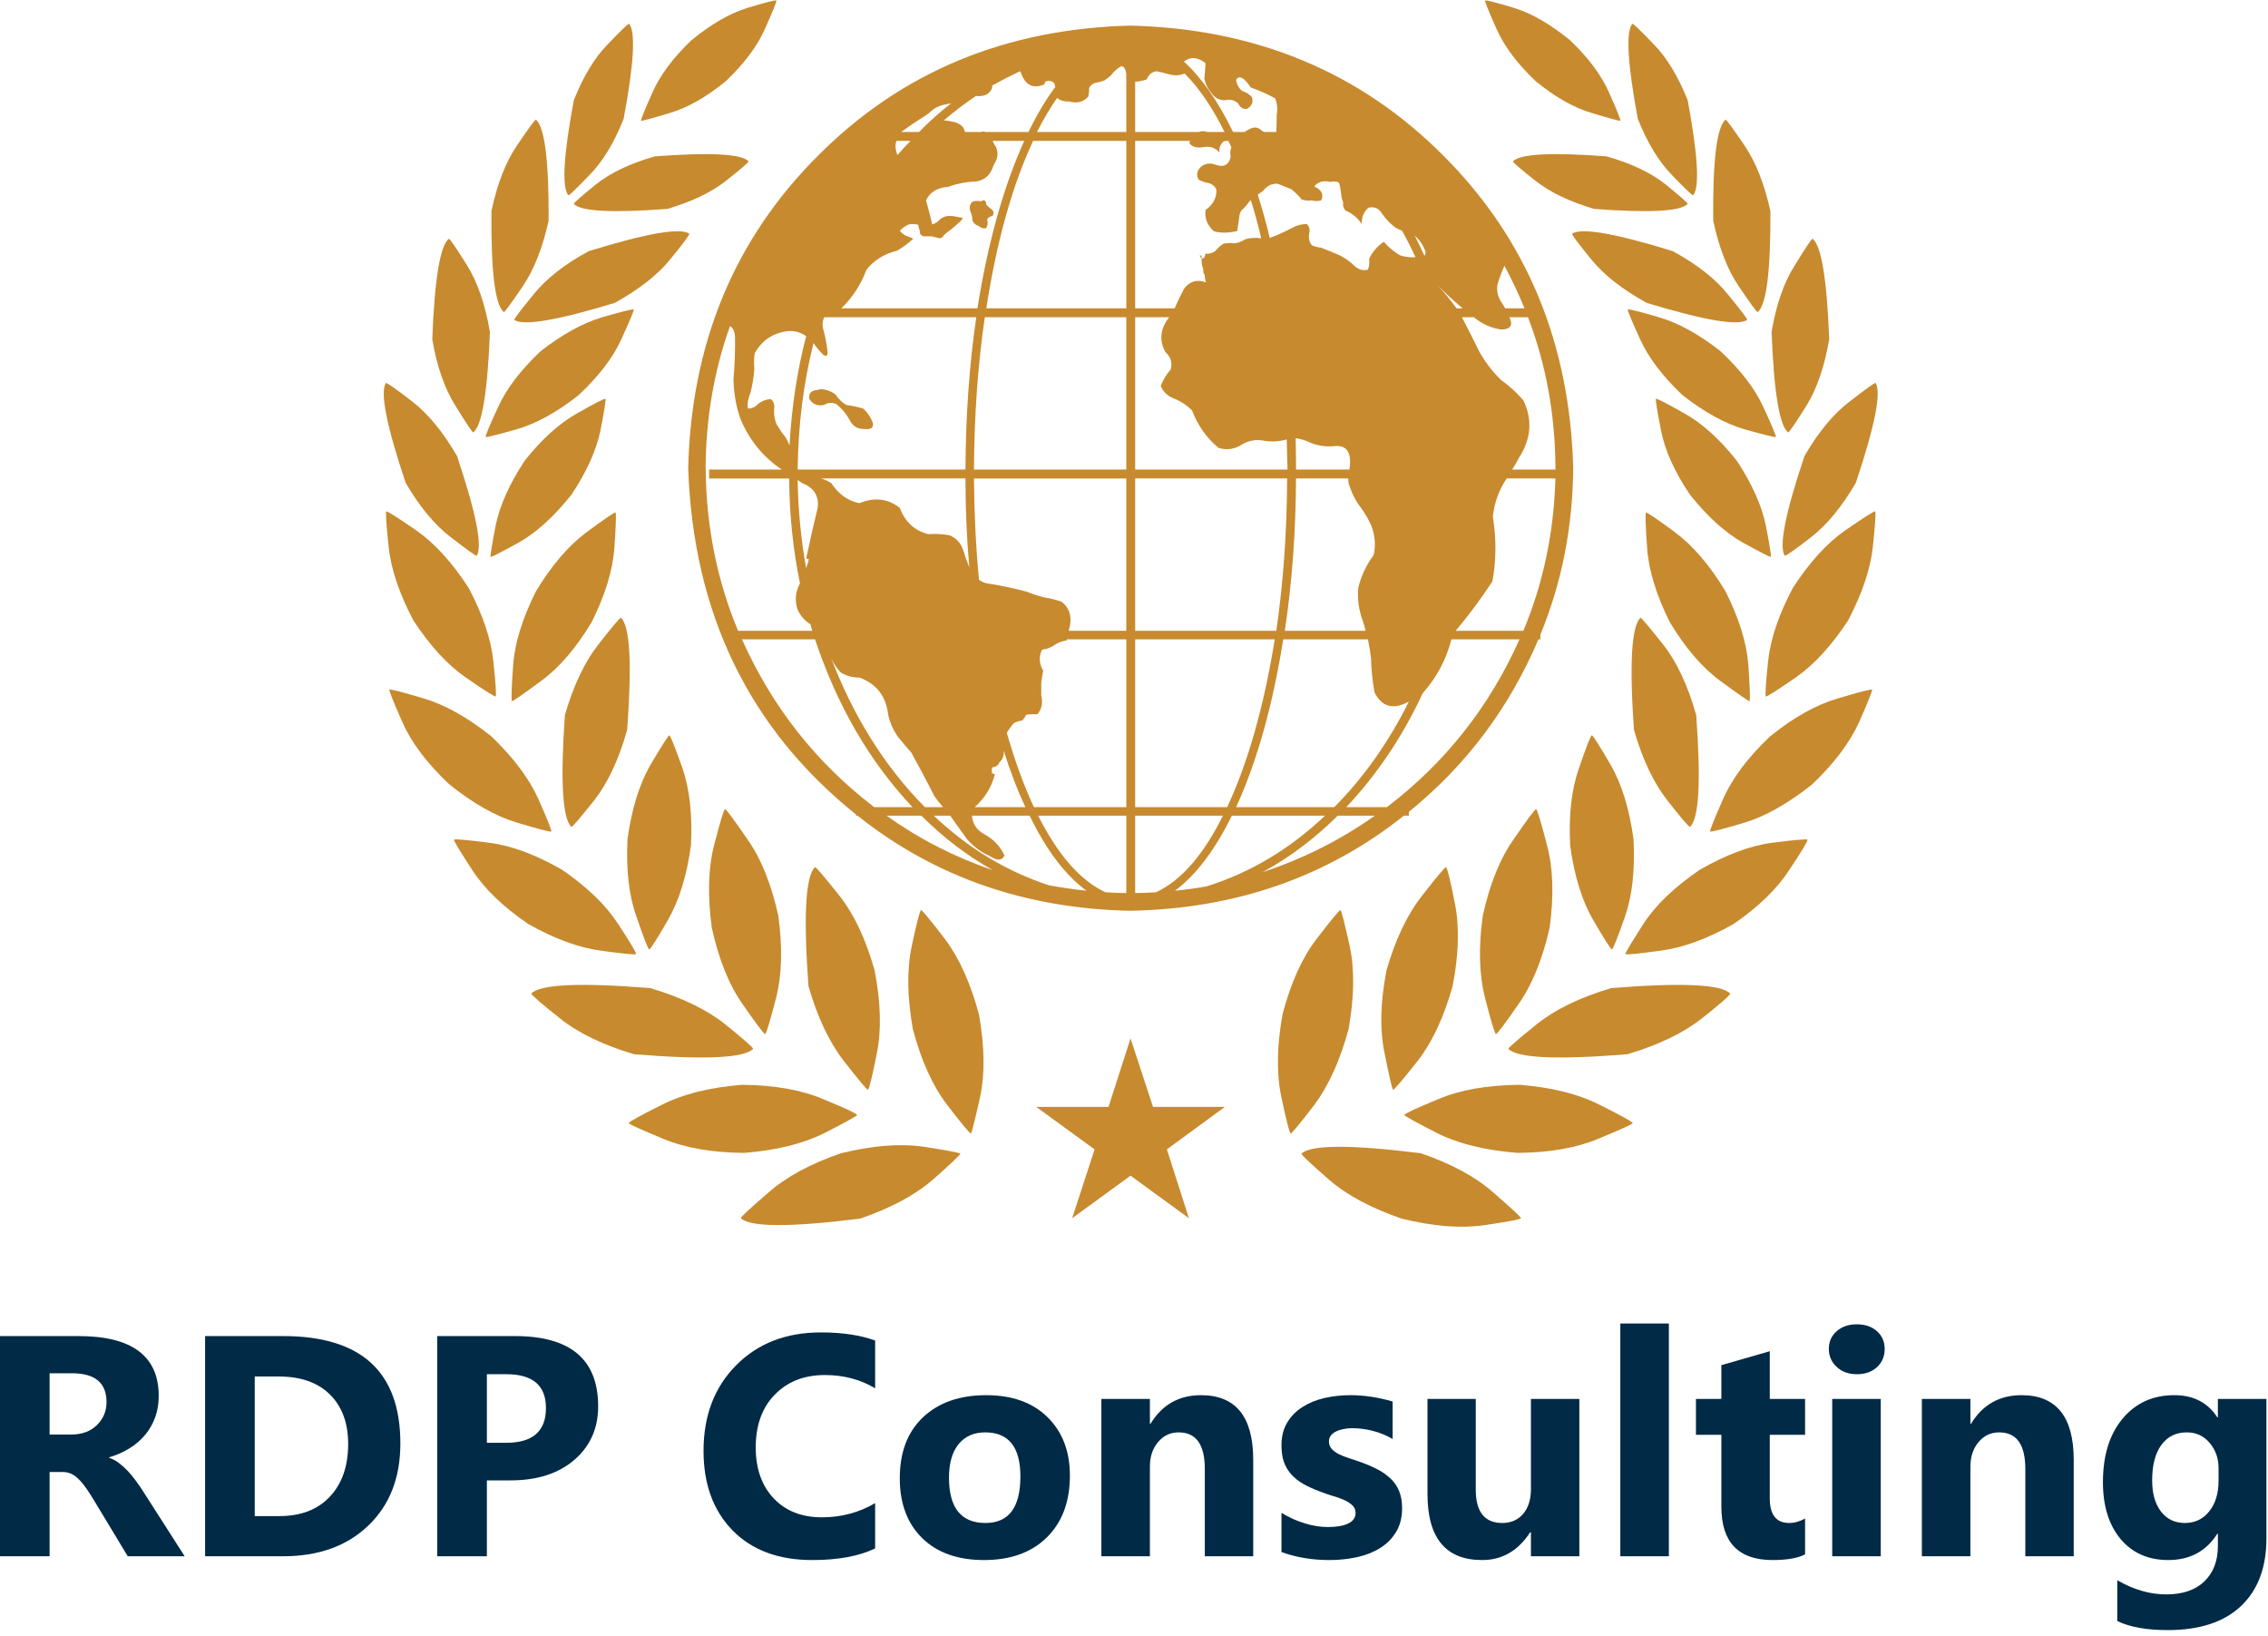 <svg version="1.1" id="svg2" xml:space="preserve" width="349.333" height="252" viewBox="0 0 349.333 252" xmlns="http://www.w3.org/2000/svg"><defs id="defs6"></defs><g id="g10" transform="matrix(1.333,0,0,-1.333,0,252)"><g id="g12" transform="scale(0.1)"><path d="m 1386.29,1595.51 1.8,-4.03 c 0.31,0 0.43,0 0.43,0 0,1.22 -0.12,2.39 -0.43,3.6 -0.59,0.27 -1.21,0.43 -1.8,0.43" style="fill:#c78a2e;fill-opacity:1;fill-rule:evenodd;stroke:none" id="path14"></path><path d="m 935.078,1429.77 c 3.871,-6.25 9.531,-8.68 16.992,-7.15 4.45,2.69 9.059,3.12 13.871,1.33 6.829,-5.36 12.149,-11.76 16.047,-19.22 3.602,-6.84 9.223,-10.12 16.992,-9.85 7.74,-0.86 10.86,1.64 9.38,7.62 -2.42,6.25 -6.09,11.64 -11.169,16.09 -6.293,1.8 -12.66,3.13 -19.222,4.03 -5.078,2.97 -9.219,7.03 -12.5,12.07 -5.078,3.86 -11.02,5.93 -17.891,6.25 l -2.226,-0.9 c -7.731,-0.27 -11.172,-3.71 -10.274,-10.27" style="fill:#c78a2e;fill-opacity:1;fill-rule:evenodd;stroke:none" id="path16"></path><path d="m 1123.16,1640.62 c 0.32,-1.79 0.43,-3.43 0.43,-4.88 1.53,-3.28 3.91,-5.39 7.19,-6.29 2.66,-2.38 5.51,-3.24 8.48,-2.65 2.07,2.97 2.54,6.36 1.33,10.27 1.21,2.07 3.28,3.4 6.25,3.98 1.79,2.7 1.48,5.24 -0.9,7.62 -2.39,1.49 -4.46,3.28 -6.25,5.35 -0.31,4.46 -2.07,5.98 -5.35,4.46 v -0.86 c -3.87,1.17 -7.58,1.05 -11.18,-0.47 -2.96,-3.56 -3.43,-7.74 -1.32,-12.5 0.58,-1.21 1.05,-2.54 1.32,-4.03" style="fill:#c78a2e;fill-opacity:1;fill-rule:evenodd;stroke:none" id="path18"></path><path d="m 1602.54,958.012 h -46.92 c 35.43,37.5 64.93,81.438 88.44,131.758 16.1,18.2 27.15,38.9 33.05,62.11 h 78.67 c -34.84,-78.05 -85.94,-142.66 -153.24,-193.868 m -143.4,-75.043 c 30.94,16.953 59.84,38.672 86.64,65.191 h 42.89 c -39.61,-28 -82.77,-49.762 -129.53,-65.191 m -394.53,65.191 c 25.35,-25.308 52.89,-46.32 82.66,-62.961 -44.34,15.153 -85.32,36.129 -122.86,62.961 h 40.2 m -207.27,203.72 h 84.422 c 25.617,-76.84 63.158,-141.45 112.618,-193.868 h -44.22 C 943.121,1009.22 892.191,1073.83 857.34,1151.88 m -13.86,361.87 c 3.282,-1.8 5.231,-5.66 5.821,-11.64 0.308,-16.64 -0.321,-33.32 -1.762,-50 0.27,-15.78 2.973,-31.02 8.012,-45.59 10.429,-24.72 26.359,-44.22 47.808,-58.51 h -83.98 v -10.28 h 92.5 c 0.269,-41.71 4.449,-82.07 12.461,-121.09 -5.039,-9.53 -6.102,-19.34 -3.09,-29.49 3.238,-7.7 8.32,-13.67 15.199,-17.85 0.582,-2.66 1.281,-5.2 2.223,-7.58 h -85.82 c -24.411,58.36 -36.911,121.09 -37.5,188.08 0.308,57.5 9.648,112.11 28.128,163.95 m 953.82,-165.74 h -50.03 c 2.96,4.45 5.66,9.1 8.04,13.83 13.99,21.75 15.63,43.82 4.92,66.17 -7.73,8.9 -16.36,16.79 -25.89,23.63 -10.16,9.84 -18.64,21.02 -25.47,33.52 -6.25,12.81 -12.82,25.74 -19.65,38.86 h 13.83 c 9.22,-7.73 19.8,-12.5 31.72,-14.29 10.74,0.31 13.82,5.07 9.37,14.29 h 21.45 c 20.86,-54.49 31.44,-112.57 31.71,-174.22 0,-0.58 0,-1.21 0,-1.79 m -72.81,-129.1 c 4.46,24.41 4.61,49.25 0.47,74.61 1.76,16.36 7.15,31.13 16.06,44.21 h 56.28 c -1.79,-62.53 -14.14,-121.21 -37.07,-176.01 h -78.2 c 15.51,18.48 29.65,37.5 42.46,57.19 M 1428.32,958.012 c 24.1,52.688 42.27,117.338 54.45,193.868 h 97.85 c 1.49,-7.15 2.7,-14.46 3.6,-21.88 0.27,-13.09 1.64,-26.21 4.02,-39.3 8.32,-16.99 21.6,-20.58 39.73,-10.74 -23.52,-47.07 -52.23,-87.73 -86.21,-121.948 H 1428.32 M 1357.7,861.48 c 24.14,17.899 46.05,46.758 65.7,86.68 h 107.65 c -40.78,-38.711 -86.52,-65.969 -137.14,-81.75 -11.92,-2.109 -23.99,-3.75 -36.21,-4.93 m -259.58,86.68 c 0,-0.308 0.2,-0.621 0.47,-0.89 6.25,-8.911 12.66,-17.86 19.22,-26.801 7.42,-8.321 16.25,-14.77 26.37,-19.219 8.32,-5.352 13.83,-5.078 16.48,0.898 -4.72,10.43 -12.5,18.59 -23.2,24.571 -8.32,4.453 -13.12,11.172 -14.3,20.121 0,0.308 0,0.699 0,1.32 h 66.57 c 19.37,-39.922 41.25,-68.781 65.66,-86.68 -14.57,1.489 -29.02,3.602 -43.32,6.25 -49.18,16.098 -93.52,42.891 -133.12,80.43 h 19.17 m -126.401,165.28 c 6.25,-3.87 13.402,-5.78 21.402,-5.78 19.689,-7.15 30.709,-21.45 33.129,-42.89 2.03,-9.22 5.9,-17.89 11.56,-25.9 5.08,-6.25 10.16,-12.23 15.24,-17.89 9.22,-16.68 18.12,-33.48 26.79,-50.511 2.97,-4.141 6.25,-8.321 9.81,-12.457 h -20.98 c -47.07,47.608 -83.709,106.478 -109.92,176.438 2.969,-8.32 7.301,-15.31 12.969,-21.01 m -44.688,218.9 c 13.399,-5.31 19.379,-14.72 17.891,-28.12 -4.801,-19.65 -9.262,-39.3 -13.402,-58.99 1.179,-0.27 2.23,-0.58 3.128,-0.85 -0.898,-3.6 -1.949,-7.04 -3.128,-10.32 -5.969,32.78 -9.25,66.76 -9.84,101.88 1.8,-1.17 3.59,-2.35 5.351,-3.6 m 808.629,207.74 c -4.8,6.56 -6.56,13.75 -5.39,21.48 2.11,7.42 4.81,14.73 8.09,21.88 8.59,-16.1 16.37,-32.46 23.2,-49.14 h -22.34 c -1.17,2.11 -2.38,4.02 -3.56,5.78 m -52.69,-5.78 c -6.88,9.53 -14.34,18.59 -22.35,27.26 9.22,-9.53 19.07,-18.63 29.46,-27.26 h -7.11 m -185.43,-196.57 h 60.31 c 0,-1.79 0.16,-3.55 0.43,-5.39 3.01,-10.39 7.74,-19.92 14.3,-28.55 4.8,-6.56 8.83,-13.56 12.11,-20.98 4.14,-11.05 5.04,-22.22 2.61,-33.51 -8.59,-11.64 -14.57,-24.3 -17.85,-37.97 -1.17,-13.13 0.59,-25.94 5.39,-38.44 1.18,-3.59 2.23,-7.3 3.13,-11.17 h -93.4 c 8.36,55.08 12.66,113.79 12.97,176.01 m -185.86,-176.01 v 176.01 h 175.59 c -0.28,-62.22 -4.5,-120.93 -12.5,-176.01 h -163.09 m 0,-203.708 v 193.868 h 161.29 c -12.5,-77.43 -30.82,-142.08 -54.96,-193.868 h -106.33 m 0,-99.223 v 89.371 h 101.41 c -22.62,-45.539 -48.36,-75.039 -77.27,-88.469 -8.05,-0.589 -16.09,-0.902 -24.14,-0.902 m -10.27,89.371 v -89.371 c -8.05,0 -16.06,0.313 -24.14,0.902 -28.87,13.43 -54.77,42.93 -77.7,88.469 h 101.84 m -138.05,95.63 c 2.38,4.14 5.08,7.89 8.05,11.17 3.28,1.76 6.56,2.81 9.84,3.09 2.07,2.38 3.59,4.61 4.45,6.72 4.18,0.58 8.48,0.74 12.93,0.43 5.08,5.97 6.57,13.28 4.49,21.91 0,4.77 0,9.53 0,14.3 0.59,4.76 1.37,9.53 2.23,14.25 -4.76,8.36 -5.19,16.41 -1.33,24.18 1.49,0.59 3.13,0.86 4.93,0.86 2.69,0.9 5.35,2.11 8.04,3.6 4.77,3.55 9.96,5.66 15.63,6.25 0,0.27 0,0.74 0,1.33 h 68.79 V 958.012 h -106.76 c -11.64,25 -22.03,53.588 -31.29,85.778 m -47.77,293.94 c 0,-35.15 1.44,-69.37 4.45,-102.77 -2.7,6.56 -5.04,13.28 -7.15,20.12 -2.69,8.04 -7.89,13.71 -15.62,16.95 -8.09,1.52 -16.25,1.95 -24.57,1.37 -15.79,3.87 -26.8,13.98 -33.05,30.39 -13.75,10.7 -29.22,12.5 -46.529,5.35 -13.391,2.7 -24.25,10.39 -32.57,23.2 -3.563,2.43 -7.621,4.22 -12.071,5.39 h 167.11 m -42.47,421.72 c 5.67,5.98 12.66,9.53 20.98,10.71 1.8,0.31 3.44,0.62 4.92,0.93 -13.08,-10.11 -25.47,-21.17 -37.07,-33.08 h -20.54 c 9.8,7.19 20.39,14.29 31.71,21.44 m 572.74,-164.37 c -3.56,7.73 -7.31,15.47 -11.17,23.2 4.45,-3.87 7.89,-8.36 10.31,-13.4 2.62,-4.76 2.93,-8.04 0.86,-9.8 m -334.18,-71.06 h 39.34 c -10.43,-13.12 -11.92,-26.52 -4.5,-40.19 6.25,-5.71 8.36,-12.38 6.25,-20.12 -5.35,-6.25 -9.22,-12.66 -11.6,-19.22 3.28,-7.42 9.1,-12.5 17.42,-15.19 7.19,-3.28 13.4,-7.58 18.75,-12.93 6.88,-17.85 17.15,-32.31 30.86,-43.36 9.81,-2.97 19.07,-1.45 27.7,4.49 8.05,4.45 16.68,5.62 25.9,3.59 8.63,-1.25 16.99,-0.62 25,1.76 0.31,-11.6 0.58,-23.24 0.9,-34.84 h -176.02 v 176.01 m -117.93,203.71 h 107.66 V 1534.3 h -161.72 c 11.91,77.15 29.92,141.64 54.06,193.43 m -192.54,-148.75 c 8.95,11.02 20.7,18.32 35.27,21.88 6.84,3.87 13.09,8.48 18.79,13.87 -3,1.48 -5.97,2.69 -8.94,3.55 -2.38,1.49 -4.65,3.28 -6.68,5.35 2.65,3.28 6.25,5.82 10.7,7.62 3.56,0.59 7.15,0.43 10.7,-0.43 0.32,-2.38 0.9,-4.8 1.8,-7.19 -0.27,-3.55 1.37,-5.62 4.92,-6.21 2.97,0 5.98,0 8.95,0 2.34,-0.62 4.76,-1.21 7.15,-1.8 2.97,-0.89 5.19,0.16 6.68,3.13 2.97,2.66 5.93,5.04 8.94,7.15 2.7,2.07 5.2,4.3 7.58,6.68 2.42,1.52 4.18,3.55 5.35,6.25 -2.65,0.31 -5.19,0.78 -7.58,1.37 -2.38,0.58 -5.07,0.85 -8.04,0.85 -3.87,0 -7.42,-1.32 -10.71,-3.98 -2.38,-2.97 -5.39,-4.92 -8.94,-5.82 -2.07,9.22 -4.45,18.48 -7.15,27.7 4.45,9.53 12.93,14.76 25.47,15.62 10.74,3.87 21.56,5.98 32.62,6.25 10.43,1.84 17.11,8.2 20.07,19.22 4.81,6.84 5.67,13.71 2.7,20.58 -1.17,1.76 -2.54,4.15 -4.02,7.11 h 36.64 c -23.83,-52.69 -41.88,-117.18 -54.07,-193.43 H 972.148 c 12.813,12.22 22.5,27.11 29.062,44.68 m 373.91,148.75 c -0.28,-0.85 -0.59,-1.79 -0.86,-2.65 3.28,-4.46 8.9,-5.98 16.95,-4.46 7.15,1.18 13.13,-0.93 17.85,-6.28 -0.58,5.04 0.94,9.25 4.49,12.54 1.49,0.58 2.54,0.85 3.13,0.85 h 2.7 c 1.17,-2.38 2.38,-4.88 3.55,-7.57 -1.48,-3.28 -1.76,-6.84 -0.9,-10.71 -2.07,-10.15 -8.63,-13 -19.65,-8.51 -5.93,1.48 -11.17,0.15 -15.62,-4.03 -3.91,-4.45 -4.49,-9.06 -1.8,-13.86 3.56,-2.03 7.42,-3.4 11.6,-4.03 4.18,-1.17 7.19,-3.67 8.95,-7.54 0.58,-9.25 -3.6,-17.14 -12.54,-23.71 -1.17,-9.53 2.11,-17.73 9.84,-24.57 8.36,-2.11 17.31,-1.91 26.84,0.43 0.9,6.25 1.76,12.5 2.65,18.79 0.63,2.97 2.11,5.35 4.5,7.11 2.69,2.7 5.04,5.55 7.15,8.52 0.58,0.62 1.01,1.01 1.32,1.33 4.46,-13.99 8.48,-28.72 12.07,-44.22 -6.29,0.89 -12.22,0.62 -17.85,-0.9 -3.9,-2.38 -8.08,-4.03 -12.54,-4.92 -4.49,0.58 -8.94,0.46 -13.4,-0.43 -3.55,-2.39 -6.71,-5.24 -9.41,-8.52 -3.24,-2.34 -7.11,-3.4 -11.56,-3.09 0.27,-3.28 -1.06,-5.23 -4.06,-5.82 0,-1.21 0,-2.38 0,-3.55 0.31,-3.28 0.89,-6.25 1.83,-8.95 0,-1.52 0.12,-2.85 0.39,-4.02 0.31,-0.58 0.78,-1.37 1.37,-2.23 0,-2.69 0.47,-5.5 1.33,-8.47 -10.39,3.86 -18.91,1.33 -25.43,-7.62 -3.87,-7.42 -7.5,-14.92 -10.74,-22.34 h -45.59 v 193.43 h 63.44 m -63.44,68.36 c 4.77,0.28 9.22,1.21 13.44,2.7 2.07,5.66 5.9,8.75 11.6,9.37 5.35,-1.21 10.7,-2.54 16.05,-4.02 5.39,-1.21 10.75,-0.74 16.1,1.37 16.68,-16.68 32.03,-39.22 46.05,-67.5 h -18.36 c -0.58,0 -1.17,0 -1.76,0 -3.28,1.21 -6.4,1.21 -9.37,0 h -73.75 v 58.08 m -90.23,-18.75 c 3.59,-2.96 8.2,-4.33 13.86,-4.02 9.22,-2.7 16.68,-0.74 22.31,5.78 0.62,3.28 0.93,6.56 0.93,9.85 1.45,2.96 3.87,4.92 7.11,5.78 3.6,0.62 7.04,1.52 10.32,2.69 2.65,1.8 5.19,3.75 7.54,5.82 3.59,4.77 7.61,8.36 12.1,10.74 3.29,-0.31 5.2,-3.43 5.79,-9.41 v -66.56 h -103.17 c 7.42,14.61 15.16,27.69 23.21,39.33 m 178.24,5.82 c 3.86,-5.7 9.1,-8.51 15.62,-8.51 5.98,1.48 11.06,0.31 15.24,-3.56 2.65,-5.07 6.25,-7.18 10.7,-6.25 5.35,3.28 7.15,7.74 5.35,13.4 -2.97,3.28 -6.72,5.67 -11.17,7.15 -4.14,3.24 -6.52,7.58 -7.11,12.93 3.56,5.66 9.22,2.7 16.95,-8.91 10.12,-3.59 19.5,-7.77 28.13,-12.53 2.42,-5.94 3.01,-12.35 1.83,-19.18 0,-6.57 -0.19,-13.13 -0.46,-19.69 h -13.87 c -0.9,0.31 -1.76,0.74 -2.7,1.33 -4.14,4.21 -8.79,4.92 -13.82,2.26 -2.08,-0.9 -4.18,-2.11 -6.26,-3.59 h -13.39 c -17,35.15 -35.9,62.26 -56.72,81.29 7.42,5.97 15.78,5.39 24.96,-1.76 -0.27,-5.66 -0.7,-11.64 -1.33,-17.89 1.21,-6.25 3.91,-11.76 8.05,-16.49 m 235.9,-189.88 c -6.57,-0.31 -12.54,0.43 -17.86,2.23 -7.14,4.18 -13.39,9.37 -18.78,15.66 -7.43,-5.08 -13.09,-11.64 -16.96,-19.69 0.59,-4.76 0.12,-8.94 -1.37,-12.5 -5.66,-1.52 -10.85,0 -15.62,4.46 -5.35,5.08 -11.02,9.06 -16.99,12.07 -7.42,3.24 -14.73,6.25 -21.88,8.94 -3.59,0.28 -6.99,1.17 -10.27,2.66 -2.97,3.59 -4.02,8.05 -3.13,13.4 1.18,4.45 0.28,8.2 -2.69,11.17 -5.63,0 -11.02,-1.33 -16.09,-4.02 -8.91,-4.73 -17.86,-8.79 -26.8,-12.04 -4.14,17.54 -8.79,34.26 -13.87,50 2.42,1.53 4.65,3.17 6.72,4.93 4.45,5.66 10,8.2 16.52,7.61 5.08,-2.07 10.28,-4.18 15.67,-6.28 4.45,-3.56 8.32,-7.43 11.6,-11.57 3.55,-1.52 7.46,-1.95 11.64,-1.36 3.55,-0.9 7.3,-0.9 11.17,0 3.24,6.83 0.59,12.22 -8.08,16.09 4.21,5.35 10.46,7.15 18.78,5.35 3.56,0.9 6.84,0.63 9.81,-0.9 1.21,-3.28 1.95,-6.83 2.23,-10.7 0.31,-2.38 0.62,-4.81 0.93,-7.15 0.59,-1.52 1.18,-3.16 1.76,-4.92 -0.58,-3.91 0.31,-6.99 2.7,-9.42 7.73,-3.24 13.98,-8.47 18.79,-15.62 -0.32,7.73 2.22,13.98 7.57,18.79 6.84,1.76 12.19,-0.59 16.06,-7.15 4.49,-6.25 9.69,-11.64 15.66,-16.09 2.35,-1.21 4.77,-2.27 7.15,-3.13 5.66,-10.12 10.86,-20.43 15.63,-30.82 m -507.97,186.29 c 9.84,-0.9 16.09,2.23 18.79,9.38 0,0.89 0,1.79 0,2.69 10.7,5.94 21.4,11.45 32.14,16.52 0.9,-1.21 1.65,-2.65 2.23,-4.49 5.08,-12.19 13.71,-15.78 25.94,-10.7 0.27,1.17 0.58,2.23 0.86,3.12 3.59,1.49 6.87,1.21 9.84,-0.89 1.21,-1.45 1.8,-3.29 1.8,-5.36 -11.06,-14.88 -21.29,-32.14 -30.82,-51.83 h -49.61 c -0.86,0.31 -1.8,0.47 -2.7,0.47 -0.86,0 -1.75,-0.16 -2.65,-0.47 h -18.32 c -0.59,1.79 -1.37,3.59 -2.23,5.35 -3.59,3.87 -8.05,6.13 -13.4,6.72 -2.69,0.58 -5.66,1.05 -8.94,1.37 11.91,10.11 24.25,19.49 37.07,28.12 m -2.23,-431.56 c 0.31,62.26 4.45,120.94 12.54,176.01 h 163.48 v -176.01 h -176.02 m 101.41,-152.78 c -6.53,2.35 -13.09,3.99 -19.65,4.93 -7.15,1.75 -13.99,3.98 -20.55,6.68 -15.51,4.18 -31.13,7.46 -46.91,9.8 -3.28,0.94 -6.1,2.27 -8.48,4.02 -3.59,37.58 -5.51,76.57 -5.82,117.07 h 176.02 v -176.01 h -66.57 c 4.46,14.57 1.8,25.74 -8.04,33.51 m 270.74,152.78 c 0,12.19 -0.16,24.26 -0.43,36.17 5.66,-0.59 11.44,-2.38 17.42,-5.35 9.22,-3.6 18.75,-4.77 28.56,-3.6 9.53,0.63 15.07,-3.67 16.56,-12.93 0.58,-4.76 0.47,-9.53 -0.47,-14.29 h -61.64 m -462.38,377.93 c 0.27,0.62 0.58,1.21 0.89,1.79 h 16.06 c -5.35,-5.35 -10.43,-10.85 -15.16,-16.52 -2.11,5.35 -2.69,10.27 -1.79,14.73 M 940,1494.1 c 3.281,-4.8 6.988,-9.26 11.172,-13.4 3.867,-2.69 5.508,-1.21 4.918,4.46 -0.93,8.04 -2.379,15.93 -4.488,23.67 -1.762,5.7 -1.481,10.74 0.898,15.19 h 175.59 c -8.05,-55.07 -12.23,-113.75 -12.5,-176.01 H 921.68 c 0.59,51.21 6.679,99.92 18.32,146.09 m 206.41,-497.221 c -0.59,2.383 -0.59,4.721 0,7.101 4.14,0.32 6.99,2.23 8.47,5.82 3.56,3.29 5.2,7.31 4.92,12.08 0,0.31 0,0.74 0,1.36 7.43,-23.861 15.79,-45.58 25.04,-65.228 h -58.55 c 11.91,10.699 19.65,23.359 23.2,37.968 -0.86,0.579 -1.91,0.899 -3.08,0.899 M 890.859,1429.3 c -5.347,0 -10.429,-1.92 -15.199,-5.78 -3.551,-3.6 -7.422,-5.24 -11.64,-4.93 -0.579,5.94 0.468,12.03 3.171,18.32 2.379,9.22 3.86,18.48 4.45,27.7 -0.59,6.25 -0.43,12.23 0.468,17.85 8.321,14.92 21.09,23.4 38.403,25.51 7.726,0.58 14.758,-1.37 21.008,-5.86 -10.469,-40.2 -16.829,-82.31 -19.219,-126.41 -1.211,3.28 -2.692,6.41 -4.449,9.38 -3.872,4.76 -7.461,10 -10.743,15.66 -2.07,5.31 -2.968,11.02 -2.66,16.96 0.86,4.76 -0.308,8.67 -3.59,11.6 m 889.021,-272.03 c 24.73,59.84 37.39,124.02 37.97,192.53 -3.87,144.42 -53.9,264.77 -150.12,360.98 -96.17,96.49 -216.68,146.52 -361.4,150.12 -144.42,-3.6 -264.77,-53.63 -360.978,-150.12 -96.481,-96.21 -146.563,-216.56 -150.122,-360.98 5.668,-167.69 70.321,-301.13 193.911,-400.312 v -1.328 h 1.757 C 1080,877.27 1185.12,840.66 1306.33,838.281 c 121.52,2.379 226.79,38.989 315.86,109.879 h 5.78 v 4.461 c 66.17,53.589 116.01,120.039 149.69,199.259 h 2.22 v 5.39" style="fill:#c78a2e;fill-opacity:1;fill-rule:evenodd;stroke:none" id="path20"></path><path d="m 1641.84,558.16 c -81.02,10.121 -127,9.961 -138.05,-0.461 0.27,-1.801 10.86,-11.758 31.76,-29.929 20.5,-17.848 48.51,-32.891 83.94,-45.11 36.33,-8.949 68.09,-11.488 95.16,-7.621 27.11,3.871 41.44,6.563 42.89,8.082 -0.59,1.758 -11.17,11.57 -31.72,29.457 -20.51,18.16 -48.55,33.363 -83.98,45.582" style="fill:#c78a2e;fill-opacity:1;fill-rule:evenodd;stroke:none" id="path22"></path><path d="m 1756.21,637.23 c -37.5,-0.32 -68.94,-5.82 -94.26,-16.531 -25.31,-10.429 -38.43,-16.558 -39.29,-18.32 0.86,-1.481 13.51,-8.469 37.96,-20.969 24.38,-12.23 55.4,-19.851 92.9,-22.82 37.26,0.281 68.51,5.82 93.82,16.531 25.32,10.43 38.44,16.399 39.3,17.848 -0.86,1.832 -13.55,8.832 -37.97,21.011 -24.41,12.5 -55.23,20.239 -92.46,23.25" style="fill:#c78a2e;fill-opacity:1;fill-rule:evenodd;stroke:none" id="path24"></path><path d="m 1861.64,748.949 c -36.05,-10.789 -64.61,-24.609 -85.78,-41.609 -21.41,-17.258 -32.46,-26.789 -33.05,-28.551 10.39,-10.738 56.29,-12.809 137.58,-6.25 36.06,10.699 64.81,24.57 86.25,41.52 21.45,16.992 32.31,26.531 32.62,28.601 -10.47,10.738 -56.33,12.809 -137.62,6.289" style="fill:#c78a2e;fill-opacity:1;fill-rule:evenodd;stroke:none" id="path26"></path><path d="m 1963.95,885.59 c -29.18,-19.93 -50.79,-40.629 -64.77,-62.07 -13.98,-21.758 -21.02,-33.52 -21.02,-35.282 1.49,-0.937 15.04,0.434 40.67,3.992 25.62,3.282 53.75,13.551 84.41,30.821 28.91,19.961 50.35,40.82 64.34,62.539 14.3,21.48 21.33,33.121 21.01,34.879 -1.48,0.859 -15.04,-0.309 -40.66,-3.59 -25.31,-3.25 -53.28,-13.68 -83.98,-31.289" style="fill:#c78a2e;fill-opacity:1;fill-rule:evenodd;stroke:none" id="path28"></path><path d="m 2045.23,1039.73 c -25.58,-24.38 -43.63,-48.359 -54.02,-71.878 -10.43,-23.59 -15.51,-36.211 -15.19,-38.012 1.79,-0.578 15.03,2.859 39.76,10.281 24.42,7.418 50.47,22.18 78.2,44.219 25.28,24.14 43.29,47.96 54.03,71.48 10.43,23.52 15.47,36.21 15.19,37.97 -1.79,0.59 -15.04,-2.81 -39.76,-10.24 -24.73,-7.18 -50.78,-21.75 -78.21,-43.82" style="fill:#c78a2e;fill-opacity:1;fill-rule:evenodd;stroke:none" id="path30"></path><path d="m 2071.64,1211.33 c -16.41,-31.02 -25.94,-59.3 -28.63,-84.88 -2.66,-25.63 -3.56,-39.22 -2.66,-40.67 1.8,0 13.24,7.27 34.38,21.88 21.17,14.57 41.4,36.64 60.78,66.09 16.37,31.29 25.9,59.73 28.59,85.35 2.66,25.63 3.6,39.14 2.66,40.67 -1.76,0 -13.24,-7.31 -34.42,-21.88 -21.09,-14.61 -41.36,-36.8 -60.7,-66.56" style="fill:#c78a2e;fill-opacity:1;fill-rule:evenodd;stroke:none" id="path32"></path><path d="m 2085.04,1363.63 c -22.07,-65.78 -29.65,-104.22 -22.81,-115.23 1.79,0 11.91,7.15 30.39,21.4 18.43,14.3 35.74,35.32 51.83,63.01 22,65.82 29.61,104.26 22.78,115.28 -1.49,0 -11.49,-7.15 -29.96,-21.45 -18.72,-14.3 -36.18,-35.31 -52.23,-63.01" style="fill:#c78a2e;fill-opacity:1;fill-rule:evenodd;stroke:none" id="path34"></path><path d="m 1979.61,1635.74 c 6.56,-31.29 16.37,-56.64 29.49,-75.97 13.09,-19.38 20.35,-29.34 21.88,-29.93 10.11,8.32 15.04,47.23 14.72,116.61 -6.83,31.28 -16.83,56.56 -29.92,75.93 -13.12,19.34 -20.43,29.34 -21.91,29.92 -10.12,-8.35 -14.89,-47.18 -14.26,-116.56" style="fill:#c78a2e;fill-opacity:1;fill-rule:evenodd;stroke:none" id="path36"></path><path d="m 1892.46,1753.2 c 11.06,-27.69 24.14,-49.25 39.3,-64.76 14.92,-15.51 23.12,-23.4 24.57,-23.67 7.77,9.21 5.66,45.85 -6.21,109.88 -11.06,27.69 -24.14,49.3 -39.34,64.76 -14.88,15.51 -23.08,23.4 -24.57,23.71 -7.73,-9.25 -5.66,-45.85 6.25,-109.92" style="fill:#c78a2e;fill-opacity:1;fill-rule:evenodd;stroke:none" id="path38"></path><path d="m 1774.1,1796.99 c 22.93,-18.75 44.65,-31.09 65.24,-37.07 20.5,-6.25 31.52,-9.26 33.04,-8.94 0.28,1.48 -4.02,12.22 -12.97,32.18 -8.63,19.93 -23.67,40.2 -45.11,60.71 -22.93,18.79 -44.69,31.29 -65.24,37.58 -20.54,6.25 -31.6,9.06 -33.04,8.47 -0.32,-1.48 4.02,-12.22 12.93,-32.19 8.63,-19.96 23.67,-40.19 45.15,-60.74" style="fill:#c78a2e;fill-opacity:1;fill-rule:evenodd;stroke:none" id="path40"></path><path d="m 1841.95,1649.14 c 64.07,-4.8 100.12,-2.85 108.17,5.78 -0.32,1.49 -8.95,9.06 -25.9,22.81 -17.03,13.4 -39.65,24.11 -67.93,32.11 -64.06,4.81 -100.08,2.86 -108.13,-5.78 0.32,-1.48 8.91,-8.94 25.94,-22.34 16.95,-13.4 39.61,-24.26 67.85,-32.58" style="fill:#c78a2e;fill-opacity:1;fill-rule:evenodd;stroke:none" id="path42"></path><path d="m 1902.73,1540.55 c 66.72,-20.24 105.43,-26.8 116.18,-19.65 0,1.48 -7.46,11.33 -22.35,29.49 -14.61,18.16 -35.9,34.84 -63.86,50 -66.76,20.59 -105.47,27.27 -116.18,20.12 0,-1.76 7.43,-11.76 22.35,-29.92 14.57,-17.86 35.86,-34.54 63.86,-50.04" style="fill:#c78a2e;fill-opacity:1;fill-rule:evenodd;stroke:none" id="path44"></path><path d="m 1944.3,1433.79 c 25.31,-19.65 49.14,-32.77 71.48,-39.3 22.62,-6.29 34.69,-9.26 36.17,-8.94 0.32,1.79 -4.49,13.24 -14.29,34.37 -9.54,21.17 -26.06,42.78 -49.57,64.77 -25.04,19.65 -48.83,32.77 -71.49,39.33 -22.34,6.57 -34.26,9.53 -35.74,8.95 -0.31,-1.49 4.45,-12.97 14.3,-34.42 9.53,-21.13 25.89,-42.73 49.14,-64.76" style="fill:#c78a2e;fill-opacity:1;fill-rule:evenodd;stroke:none" id="path46"></path><path d="m 1952.77,1318.95 c 19.96,-25 40.08,-43.33 60.32,-54.93 20.58,-11.32 31.56,-16.95 33.04,-16.95 0.63,1.45 -1.29,13.67 -5.78,36.6 -4.76,22.93 -15.94,47.81 -33.51,74.61 -19.96,25.04 -40.04,43.17 -60.32,54.49 -20.54,11.61 -31.56,17.27 -33.08,17 -0.59,-1.49 1.36,-13.72 5.86,-36.65 4.45,-22.92 15.62,-47.65 33.47,-74.17" style="fill:#c78a2e;fill-opacity:1;fill-rule:evenodd;stroke:none" id="path48"></path><path d="m 1929.53,1171.52 c 18.2,-30.04 37.7,-52.69 58.56,-67.89 20.54,-15.15 31.71,-22.93 33.47,-23.24 0.94,1.52 0.47,15.2 -1.33,41.13 -1.79,25.59 -10.54,54.18 -26.36,85.75 -18.17,30.07 -37.66,52.89 -58.52,68.35 -20.55,15.2 -31.72,22.82 -33.47,22.82 -0.94,-1.53 -0.47,-15.04 1.32,-40.67 1.76,-25.93 10.55,-54.65 26.33,-86.25" style="fill:#c78a2e;fill-opacity:1;fill-rule:evenodd;stroke:none" id="path50"></path><path d="m 1888.01,1047.34 c 9.8,-33.94 22.61,-61.051 38.44,-81.32 15.78,-20.239 24.57,-30.508 26.32,-30.821 10.43,9.531 12.82,52.571 7.19,129.101 -9.53,33.98 -22.23,61.09 -38.01,81.32 -16.09,20.24 -24.88,30.67 -26.36,31.29 -10.39,-9.84 -12.97,-53.04 -7.58,-129.57" style="fill:#c78a2e;fill-opacity:1;fill-rule:evenodd;stroke:none" id="path52"></path><path d="m 1814.3,913.789 c 4.72,-34.879 13.55,-63.48 26.36,-85.82 13.09,-22.348 20.39,-33.789 21.88,-34.379 1.48,0.898 6.56,13.558 15.16,37.969 8.35,24.14 11.64,53.91 9.84,89.382 -4.77,34.797 -13.52,63.399 -26.33,85.739 -12.81,22.07 -20.12,33.52 -21.87,34.41 -1.53,-0.89 -6.45,-13.55 -14.77,-37.97 -8.63,-24.14 -12.07,-53.94 -10.27,-89.331" style="fill:#c78a2e;fill-opacity:1;fill-rule:evenodd;stroke:none" id="path54"></path><path d="m 1713.32,832.461 c -5.08,-36.949 -4.14,-68.672 2.7,-95.16 6.83,-26.52 11.01,-40.352 12.5,-41.563 1.75,0.594 10.43,12.071 25.93,34.422 15.75,22.34 27.82,51.828 36.14,88.43 5.07,37.23 4.06,69.109 -3.09,95.629 -6.84,26.48 -11.05,40.351 -12.54,41.519 -1.8,-0.578 -10.39,-12.187 -25.9,-34.797 -15.78,-22.351 -27.69,-51.839 -35.74,-88.48" style="fill:#c78a2e;fill-opacity:1;fill-rule:evenodd;stroke:none" id="path56"></path><path d="m 1602.07,769.449 c -7.15,-36.91 -7.89,-68.789 -2.23,-95.578 5.36,-26.84 8.64,-40.941 9.81,-42.461 1.83,0.578 11.17,11.641 28.16,33.039 16.99,21.762 30.51,50.672 40.67,86.723 7.14,36.598 8.04,68.476 2.65,95.59 -5.31,26.789 -8.75,40.816 -10.23,41.988 -1.8,-0.59 -11.06,-11.641 -27.74,-33.051 -16.95,-21.48 -30.66,-50.187 -41.09,-86.25" style="fill:#c78a2e;fill-opacity:1;fill-rule:evenodd;stroke:none" id="path58"></path><path d="m 1481.91,718.52 c -6.56,-36.918 -7.03,-68.641 -1.36,-95.122 5.66,-26.839 9.25,-40.976 10.74,-42.457 1.8,0.579 11.01,11.758 27.69,33.508 16.37,22.031 29.5,51.063 39.3,87.11 6.56,36.921 7.03,68.793 1.37,95.589 -5.98,26.832 -9.53,40.821 -10.7,41.993 -1.84,-0.59 -11.06,-11.762 -27.74,-33.52 -16.68,-21.711 -29.76,-50.781 -39.3,-87.101" style="fill:#c78a2e;fill-opacity:1;fill-rule:evenodd;stroke:none" id="path60"></path><path d="m 2047.07,1507.03 c 2.66,-69.69 9.06,-108.4 19.18,-116.13 1.52,0.58 8.48,10.86 21.02,30.82 12.18,19.69 20.97,45.27 26.36,76.83 -2.69,69.73 -9.1,108.4 -19.25,116.18 -1.45,-0.59 -8.33,-10.86 -20.51,-30.82 -12.54,-19.65 -21.49,-45.28 -26.8,-76.88" style="fill:#c78a2e;fill-opacity:1;fill-rule:evenodd;stroke:none" id="path62"></path><path d="m 971.719,558.16 c 36.331,8.91 68.051,11.488 95.161,7.578 27.1,-4.179 41.4,-6.867 42.89,-8.039 -0.63,-1.801 -11.18,-11.758 -31.76,-29.929 -20.51,-17.848 -48.52,-32.891 -83.951,-45.11 -81.008,-10.121 -127.028,-10 -138.039,0.461 0.269,1.758 10.859,11.57 31.71,29.457 20.508,18.16 48.559,33.363 83.989,45.582" style="fill:#c78a2e;fill-opacity:1;fill-rule:evenodd;stroke:none" id="path64"></path><path d="m 857.34,637.23 c 37.23,-0.32 68.519,-5.82 93.832,-16.531 25.308,-10.429 38.398,-16.558 39.34,-18.32 -0.942,-1.481 -13.602,-8.469 -38.012,-20.969 -24.41,-12.23 -55.23,-19.851 -92.461,-22.82 -37.539,0.281 -68.949,5.82 -94.301,16.531 -25.269,10.43 -38.398,16.399 -39.289,17.848 0.891,1.832 13.551,8.832 37.961,21.011 24.461,12.5 55.391,20.239 92.93,23.25" style="fill:#c78a2e;fill-opacity:1;fill-rule:evenodd;stroke:none" id="path66"></path><path d="M 751.48,748.949 C 787.5,738.16 816.25,724.34 837.699,707.34 859.102,690.082 870,680.551 870.27,678.789 c -10.391,-10.738 -56.25,-12.809 -137.571,-6.25 -36.058,10.699 -64.648,24.57 -85.789,41.52 -21.441,16.992 -32.461,26.531 -33.039,28.601 10.43,10.738 56.289,12.809 137.609,6.289" style="fill:#c78a2e;fill-opacity:1;fill-rule:evenodd;stroke:none" id="path68"></path><path d="m 649.609,885.59 c 28.911,-19.93 50.313,-40.629 64.301,-62.07 14.328,-21.758 21.32,-33.52 21.012,-35.282 -1.481,-0.937 -15.043,0.434 -40.66,3.992 -25.282,3.282 -53.282,13.551 -83.953,30.821 -29.18,19.961 -50.778,40.82 -64.797,62.539 -13.992,21.48 -21.024,33.121 -21.024,34.879 1.532,0.859 15.082,-0.309 40.672,-3.59 25.621,-3.25 53.75,-13.68 84.449,-31.289" style="fill:#c78a2e;fill-opacity:1;fill-rule:evenodd;stroke:none" id="path70"></path><path d="m 567.852,1039.73 c 25.308,-24.38 43.32,-48.359 54.058,-71.878 10.391,-23.59 15.469,-36.211 15.199,-38.012 -1.8,-0.578 -15.039,2.859 -39.769,10.281 -24.719,7.418 -50.781,22.18 -78.16,44.219 -25.629,24.14 -43.668,47.96 -54.059,71.48 -10.43,23.52 -15.512,36.21 -15.199,37.97 1.797,0.59 15.039,-2.81 39.769,-10.24 24.411,-7.18 50.469,-21.75 78.161,-43.82" style="fill:#c78a2e;fill-opacity:1;fill-rule:evenodd;stroke:none" id="path72"></path><path d="m 541.52,1211.33 c 16.371,-31.02 25.902,-59.3 28.558,-84.88 2.692,-25.63 3.551,-39.22 2.692,-40.67 -1.79,0 -13.239,7.27 -34.411,21.88 -21.129,14.57 -41.41,36.64 -60.738,66.09 -16.41,31.29 -25.902,59.73 -28.601,85.35 -2.692,25.63 -3.551,39.14 -2.692,40.67 1.793,0 13.242,-7.31 34.41,-21.88 21.141,-14.61 41.41,-36.8 60.782,-66.56" style="fill:#c78a2e;fill-opacity:1;fill-rule:evenodd;stroke:none" id="path74"></path><path d="m 528.09,1363.63 c 22.031,-65.78 29.64,-104.22 22.769,-115.23 -1.48,0 -11.449,7.15 -29.918,21.4 -18.75,14.3 -36.171,35.32 -52.269,63.01 -22.031,65.82 -29.652,104.26 -22.813,115.28 1.84,0 11.95,-7.15 30.43,-21.45 18.441,-14.3 35.742,-35.31 51.801,-63.01" style="fill:#c78a2e;fill-opacity:1;fill-rule:evenodd;stroke:none" id="path76"></path><path d="m 633.949,1635.74 c -6.84,-31.29 -16.801,-56.64 -29.89,-75.97 -13.118,-19.38 -20.43,-29.34 -21.911,-29.93 -10.16,8.32 -14.878,47.23 -14.296,116.61 6.558,31.28 16.367,56.56 29.488,75.93 13.09,19.34 20.39,29.34 21.879,29.92 10.121,-8.35 15.043,-47.18 14.73,-116.56" style="fill:#c78a2e;fill-opacity:1;fill-rule:evenodd;stroke:none" id="path78"></path><path d="m 720.621,1753.2 c -10.973,-27.69 -24.101,-49.25 -39.293,-64.76 -14.918,-15.51 -23.09,-23.4 -24.566,-23.67 -7.742,9.21 -5.672,45.85 6.25,109.88 11.008,27.69 24.097,49.3 39.328,64.76 14.851,15.51 23.051,23.4 24.57,23.71 7.699,-9.25 5.668,-45.85 -6.289,-109.92" style="fill:#c78a2e;fill-opacity:1;fill-rule:evenodd;stroke:none" id="path80"></path><path d="m 839.02,1796.99 c -22.93,-18.75 -44.68,-31.09 -65.192,-37.07 -20.59,-6.25 -31.598,-9.26 -33.09,-8.94 -0.269,1.48 4.032,12.22 12.973,32.18 8.629,19.93 23.668,40.2 45.078,60.71 22.93,18.79 44.691,31.29 65.231,37.58 20.589,6.25 31.601,9.06 33.089,8.47 0.313,-1.48 -4.019,-12.22 -12.968,-32.19 -8.629,-19.96 -23.672,-40.19 -45.121,-60.74" style="fill:#c78a2e;fill-opacity:1;fill-rule:evenodd;stroke:none" id="path82"></path><path d="m 771.129,1649.14 c -64.059,-4.8 -100.078,-2.85 -108.117,5.78 0.308,1.49 8.937,9.06 25.937,22.81 16.949,13.4 39.602,24.11 67.891,32.11 64.019,4.81 100.039,2.86 108.121,-5.78 -0.313,-1.48 -8.941,-8.94 -25.941,-22.34 -16.95,-13.4 -39.61,-24.26 -67.891,-32.58" style="fill:#c78a2e;fill-opacity:1;fill-rule:evenodd;stroke:none" id="path84"></path><path d="m 710.352,1540.55 c -66.68,-20.24 -105.43,-26.8 -116.133,-19.65 0,1.48 7.422,11.33 22.34,29.49 14.57,18.16 35.863,34.84 63.871,50 66.718,20.59 105.429,27.27 116.129,20.12 0,-1.76 -7.418,-11.76 -22.34,-29.92 -14.571,-17.86 -35.86,-34.54 -63.867,-50.04" style="fill:#c78a2e;fill-opacity:1;fill-rule:evenodd;stroke:none" id="path86"></path><path d="m 668.359,1433.79 c -25,-19.65 -48.828,-32.77 -71.449,-39.3 -22.34,-6.29 -34.289,-9.26 -35.738,-8.94 -0.313,1.79 4.449,13.24 14.258,34.37 9.531,21.17 25.941,42.78 49.14,64.77 25.352,19.65 49.141,32.77 71.481,39.33 22.66,6.57 34.73,9.53 36.219,8.95 0.308,-1.49 -4.5,-12.97 -14.301,-34.42 -9.528,-21.13 -26.059,-42.73 -49.61,-64.76" style="fill:#c78a2e;fill-opacity:1;fill-rule:evenodd;stroke:none" id="path88"></path><path d="m 660.309,1318.95 c -19.918,-25 -40.039,-43.33 -60.309,-54.93 -20.512,-11.32 -31.559,-16.95 -33.051,-16.95 -0.578,1.45 1.371,13.67 5.821,36.6 4.769,22.93 15.941,47.81 33.519,74.61 19.922,25.04 40.039,43.17 60.313,54.49 20.238,11.61 31.25,17.27 33.046,17 0.582,-1.49 -1.367,-13.72 -5.82,-36.65 -4.769,-22.92 -15.937,-47.65 -33.519,-74.17" style="fill:#c78a2e;fill-opacity:1;fill-rule:evenodd;stroke:none" id="path90"></path><path d="m 683.551,1171.52 c -18.16,-30.04 -37.653,-52.69 -58.512,-67.89 -20.59,-15.15 -31.719,-22.93 -33.519,-23.24 -0.86,1.52 -0.469,15.2 1.371,41.13 1.757,25.59 10.589,54.18 26.328,85.75 18.16,30.07 37.66,52.89 58.551,68.35 20.511,15.2 31.679,22.82 33.519,22.82 0.859,-1.53 0.391,-15.04 -1.367,-40.67 -1.801,-25.93 -10.582,-54.65 -26.371,-86.25" style="fill:#c78a2e;fill-opacity:1;fill-rule:evenodd;stroke:none" id="path92"></path><path d="m 724.691,1047.34 c -9.531,-33.94 -22.23,-61.051 -37.972,-81.32 -16.098,-20.239 -24.918,-30.508 -26.41,-30.821 -10.387,9.531 -12.93,52.571 -7.579,129.101 9.809,33.98 22.622,61.09 38.442,81.32 15.777,20.24 24.566,30.67 26.328,31.29 10.43,-9.84 12.809,-53.04 7.191,-129.57" style="fill:#c78a2e;fill-opacity:1;fill-rule:evenodd;stroke:none" id="path94"></path><path d="m 798.398,913.789 c -4.808,-34.879 -13.597,-63.48 -26.41,-85.82 -12.808,-22.348 -20.078,-33.789 -21.867,-34.379 -1.492,0.898 -6.371,13.558 -14.73,37.969 -8.672,24.14 -12.071,53.91 -10.313,89.382 4.801,34.797 13.594,63.399 26.402,85.739 13.09,22.07 20.399,33.52 21.879,34.41 1.481,-0.89 6.563,-13.55 15.192,-37.97 8.328,-24.14 11.609,-53.94 9.847,-89.331" style="fill:#c78a2e;fill-opacity:1;fill-rule:evenodd;stroke:none" id="path96"></path><path d="m 899.34,832.461 c 5.039,-36.949 4.18,-68.672 -2.66,-95.16 -6.879,-26.52 -11.059,-40.352 -12.539,-41.563 -1.801,0.594 -10.391,12.071 -25.903,34.422 -15.777,22.34 -27.687,51.828 -35.738,88.43 -5.039,37.23 -4.18,69.109 2.699,95.629 6.832,26.48 10.973,40.351 12.5,41.519 1.75,-0.578 10.422,-12.187 25.891,-34.797 15.82,-22.351 27.699,-51.839 35.75,-88.48" style="fill:#c78a2e;fill-opacity:1;fill-rule:evenodd;stroke:none" id="path98"></path><path d="m 1010.59,769.449 c 7.14,-36.91 8.04,-68.789 2.65,-95.578 -5.35,-26.84 -8.75,-40.941 -10.27,-42.461 -1.76,0.578 -11.021,11.641 -27.7,33.039 -16.95,21.762 -30.661,50.672 -41.09,86.723 -5.942,81.289 -3.399,127.148 7.582,137.578 1.828,-0.59 11.168,-11.641 28.16,-33.051 16.988,-21.48 30.508,-50.187 40.668,-86.25" style="fill:#c78a2e;fill-opacity:1;fill-rule:evenodd;stroke:none" id="path100"></path><path d="m 1131.21,718.52 c 6.52,-36.918 6.99,-68.641 1.33,-95.122 -5.98,-26.839 -9.53,-40.976 -10.7,-42.457 -1.8,0.579 -11.06,11.758 -27.74,33.508 -16.68,22.031 -29.76,51.063 -39.3,87.11 -6.56,36.921 -6.99,68.793 -1.36,95.589 5.7,26.832 9.26,40.821 10.78,41.993 1.76,-0.59 10.98,-11.762 27.66,-33.52 16.4,-21.711 29.49,-50.781 39.33,-87.101" style="fill:#c78a2e;fill-opacity:1;fill-rule:evenodd;stroke:none" id="path102"></path><path d="m 566.09,1507.03 c -2.692,-69.69 -9.141,-108.4 -19.25,-116.13 -1.449,0.58 -8.32,10.86 -20.551,30.82 -12.5,19.69 -21.449,45.27 -26.801,76.83 2.703,69.73 9.102,108.4 19.223,116.18 1.488,-0.59 8.48,-10.86 20.98,-30.82 12.219,-19.65 21.008,-45.28 26.399,-76.88" style="fill:#c78a2e;fill-opacity:1;fill-rule:evenodd;stroke:none" id="path104"></path><path d="m 1306.33,690.859 25.94,-79.097 h 83.04 l -66.99,-49.141 25.47,-79.5 -67.46,49.149 -67.46,-49.149 25.93,79.5 -67.5,49.141 h 83.6 l 25.43,79.097" style="fill:#c78a2e;fill-opacity:1;fill-rule:evenodd;stroke:none" id="path106"></path><path d="M 213.398,92.578 H 147.621 L 108.09,158.051 c -3.051,5 -5.899,9.41 -8.602,13.277 -2.727,3.942 -5.469,7.262 -8.277,10 -2.73,2.813 -5.59,4.922 -8.59,6.402 -3.051,1.45 -6.332,2.192 -9.852,2.192 H 57.301 V 92.578 H -0.039 V 346.949 H 90.738 c 61.762,0 92.66,-23.078 92.66,-69.219 0,-8.859 -1.367,-17.031 -4.058,-24.531 -2.738,-7.5 -6.57,-14.289 -11.57,-20.308 -5,-6.051 -11.051,-11.25 -18.122,-15.621 -6.988,-4.379 -14.808,-7.821 -23.437,-10.321 v -0.621 c 3.828,-1.25 7.539,-3.238 11.09,-5.937 3.519,-2.621 6.961,-5.7 10.32,-9.219 3.32,-3.551 6.438,-7.344 9.367,-11.402 3.012,-4.071 5.782,-8.09 8.282,-12.04 z M 57.301,303.98 v -70.781 h 24.848 c 12.262,0 22.114,3.52 29.532,10.629 7.582,7.262 11.41,16.25 11.41,26.871 0,22.192 -13.289,33.281 -39.852,33.281 z M 236.988,92.578 V 346.949 h 90.16 c 90.313,0 135.473,-41.359 135.473,-124.058 0,-39.61 -12.351,-71.211 -37.031,-94.84 C 400.98,104.379 368.16,92.578 327.148,92.578 Z M 294.34,300.23 V 138.98 h 28.43 c 24.769,0 44.218,7.43 58.281,22.348 14.148,15 21.25,35.313 21.25,60.942 0,24.25 -7.031,43.32 -21.09,57.179 -13.981,13.832 -33.59,20.781 -58.91,20.781 z" style="fill:#002a46;fill-opacity:1;fill-rule:nonzero;stroke:none" id="path108"></path><path d="M 562.578,180.23 V 92.578 H 505.23 V 346.949 h 89.848 c 64.063,0 96.094,-27.027 96.094,-81.09 0,-25.55 -9.223,-46.211 -27.652,-62.031 C 645.16,188.09 620.621,180.23 589.922,180.23 Z m 0,122.661 v -79.219 h 22.5 c 30.512,0 45.781,13.359 45.781,40.156 0,26.012 -15.269,39.063 -45.781,39.063 z" style="fill:#002a46;fill-opacity:1;fill-rule:nonzero;stroke:none" id="path110"></path><path d="m 1011.21,101.641 c -18.55,-8.981 -42.769,-13.442 -72.659,-13.442 -39.063,0 -69.801,11.449 -92.18,34.379 -22.312,22.891 -33.441,53.473 -33.441,91.723 0,40.621 12.539,73.59 37.66,98.898 25.07,25.321 57.691,37.973 97.808,37.973 24.883,0 45.821,-3.121 62.812,-9.371 v -55.16 c -16.991,10.199 -36.37,15.308 -58.12,15.308 -23.871,0 -43.129,-7.57 -57.82,-22.648 -14.68,-15 -22.032,-35.321 -22.032,-60.942 0,-24.609 6.922,-44.218 20.782,-58.91 13.832,-14.609 32.429,-21.871 55.781,-21.871 22.39,0 42.859,5.473 61.409,16.402 z" style="fill:#002a46;fill-opacity:1;fill-rule:nonzero;stroke:none" id="path112"></path><path d="m 1137.03,88.199 c -30.31,0 -54.14,8.441 -71.41,25.321 -17.3,16.949 -25.93,40.031 -25.93,69.21 0,30 8.94,53.481 26.87,70.469 18.01,16.961 42.35,25.473 72.97,25.473 30.08,0 53.75,-8.512 70.94,-25.473 17.19,-16.988 25.78,-39.449 25.78,-67.34 0,-30.121 -8.87,-53.91 -26.56,-71.41 -17.74,-17.5 -41.96,-26.25 -72.66,-26.25 z m 1.41,147.5 c -13.24,0 -23.56,-4.609 -30.94,-13.75 -7.3,-9.058 -10.94,-21.949 -10.94,-38.59 0,-34.918 14.06,-52.339 42.19,-52.339 26.87,0 40.31,17.89 40.31,53.75 0,33.941 -13.55,50.929 -40.62,50.929 z" style="fill:#002a46;fill-opacity:1;fill-rule:nonzero;stroke:none" id="path114"></path><path d="m 1448.09,92.578 h -55.94 V 193.52 c 0,28.121 -10.08,42.179 -30.16,42.179 -9.69,0 -17.65,-3.75 -23.9,-11.25 -6.25,-7.418 -9.38,-16.828 -9.38,-28.277 V 92.578 h -56.09 V 274.301 h 56.09 v -28.75 h 0.63 c 13.43,22.07 32.89,33.121 58.43,33.121 40.2,0 60.32,-24.961 60.32,-74.844 z" style="fill:#002a46;fill-opacity:1;fill-rule:nonzero;stroke:none" id="path116"></path><path d="M 1480.74,97.422 V 142.73 c 9.14,-5.539 18.32,-9.64 27.5,-12.339 9.14,-2.731 17.85,-4.063 26.1,-4.063 9.88,0 17.69,1.332 23.43,4.063 5.71,2.699 8.6,6.8 8.6,12.339 0,3.52 -1.33,6.489 -3.91,8.911 -2.62,2.379 -5.94,4.449 -10,6.25 -4.06,1.757 -8.55,3.32 -13.44,4.687 -4.8,1.442 -9.45,3.043 -13.9,4.844 -7.31,2.699 -13.71,5.629 -19.22,8.75 -5.43,3.129 -10,6.758 -13.75,10.937 -3.75,4.141 -6.64,8.942 -8.6,14.371 -1.87,5.399 -2.81,11.879 -2.81,19.379 0,10.082 2.19,18.789 6.56,26.09 4.46,7.391 10.4,13.442 17.82,18.129 7.38,4.692 15.82,8.121 25.31,10.313 9.57,2.187 19.53,3.281 29.84,3.281 8.01,0 16.14,-0.621 24.38,-1.871 8.32,-1.25 16.48,-3.09 24.53,-5.473 v -43.277 c -7.11,4.14 -14.69,7.258 -22.81,9.371 -8.13,2.066 -16.1,3.129 -23.91,3.129 -3.67,0 -7.11,-0.391 -10.31,-1.102 -3.24,-0.621 -6.1,-1.558 -8.6,-2.808 -2.5,-1.25 -4.49,-2.891 -5.93,-4.84 -1.37,-1.879 -2.03,-4.071 -2.03,-6.571 0,-3.351 1.01,-6.21 3.12,-8.589 2.19,-2.301 4.92,-4.34 8.28,-6.09 3.44,-1.68 7.23,-3.211 11.41,-4.531 4.26,-1.372 8.48,-2.782 12.65,-4.219 7.39,-2.621 14.11,-5.473 20.16,-8.602 6.02,-3.039 11.17,-6.64 15.47,-10.777 4.37,-4.063 7.7,-8.902 10,-14.531 2.27,-5.551 3.44,-12.153 3.44,-19.84 0,-10.75 -2.35,-19.93 -7.03,-27.5 -4.61,-7.621 -10.79,-13.832 -18.6,-18.602 -7.73,-4.801 -16.64,-8.277 -26.72,-10.469 -10.11,-2.18 -20.62,-3.281 -31.56,-3.281 -20,0 -38.51,3.09 -55.47,9.223 z" style="fill:#002a46;fill-opacity:1;fill-rule:nonzero;stroke:none" id="path118"></path><path d="m 1824.92,92.578 h -55.94 V 120.23 h -0.93 c -13.87,-21.359 -32.35,-32.031 -55.47,-32.031 -42.11,0 -63.13,25.473 -63.13,76.41 v 109.692 h 55.78 V 169.609 c 0,-25.738 10.2,-38.589 30.63,-38.589 10,0 18.01,3.468 24.06,10.46 6.02,7.071 9.06,16.641 9.06,28.75 v 104.071 h 55.94 z" style="fill:#002a46;fill-opacity:1;fill-rule:nonzero;stroke:none" id="path120"></path><path d="m 1872.27,92.57 h 56.09 v 268.91 H 1872.27 Z" style="fill:#002a46;fill-opacity:1;fill-rule:nonzero;stroke:none" id="path122"></path><path d="m 2085.74,94.769 c -8.36,-4.379 -20.86,-6.57 -37.5,-6.57 -39.49,0 -59.22,20.512 -59.22,61.571 v 83.121 h -29.37 v 41.41 h 29.37 v 39.058 l 55.94,16.09 v -55.148 h 40.78 v -41.41 h -40.78 v -73.442 c 0,-18.98 7.5,-28.429 22.5,-28.429 5.94,0 12.03,1.71 18.28,5.152 z" style="fill:#002a46;fill-opacity:1;fill-rule:nonzero;stroke:none" id="path124"></path><path d="m 2145.55,302.891 c -9.5,0 -17.27,2.808 -23.28,8.437 -6.06,5.621 -9.07,12.543 -9.07,20.781 0,8.321 3.01,15.161 9.07,20.469 6.01,5.313 13.78,7.973 23.28,7.973 9.57,0 17.34,-2.66 23.28,-7.973 5.94,-5.308 8.9,-12.148 8.9,-20.469 0,-8.558 -2.96,-15.589 -8.9,-21.089 -5.94,-5.43 -13.71,-8.129 -23.28,-8.129 z M 2173.2,92.578 h -56.09 v 181.723 H 2173.2 Z" style="fill:#002a46;fill-opacity:1;fill-rule:nonzero;stroke:none" id="path126"></path><path d="m 2396.17,92.578 h -55.94 V 193.52 c 0,28.121 -10.07,42.179 -30.15,42.179 -9.69,0 -17.66,-3.75 -23.91,-11.25 -6.25,-7.418 -9.37,-16.828 -9.37,-28.277 V 92.578 h -56.1 V 274.301 h 56.1 v -28.75 h 0.62 c 13.44,22.07 32.89,33.121 58.44,33.121 40.19,0 60.31,-24.961 60.31,-74.844 z" style="fill:#002a46;fill-opacity:1;fill-rule:nonzero;stroke:none" id="path128"></path><path d="m 2618.83,113.359 c 0,-33.75 -9.81,-59.84 -29.38,-78.281 -19.49,-18.52 -47.73,-27.809 -84.68,-27.809 -24.5,0 -43.91,3.512 -58.29,10.461 v 47.191 c 18.75,-10.941 37.66,-16.402 56.72,-16.402 18.83,0 33.48,5 43.91,15 10.39,10 15.62,23.59 15.62,40.782 v 14.371 h -0.62 c -12.81,-20.313 -31.72,-30.473 -56.72,-30.473 -23.12,0 -41.52,8.129 -55.16,24.379 -13.55,16.332 -20.31,38.203 -20.31,65.621 0,30.711 7.54,55.16 22.66,73.281 15.08,18.129 35.04,27.192 59.84,27.192 22.07,0 38.63,-8.551 49.69,-25.621 h 0.62 v 21.25 h 56.1 z m -55.31,66.563 v 14.379 c 0,11.437 -3.44,21.168 -10.32,29.219 -6.79,8.121 -15.58,12.179 -26.4,12.179 -12.5,0 -22.31,-4.84 -29.38,-14.527 -7.11,-9.692 -10.62,-23.363 -10.62,-40.942 0,-15.109 3.36,-27.109 10.15,-35.929 6.76,-8.871 15.98,-13.281 27.66,-13.281 11.56,0 20.94,4.449 28.12,13.429 7.19,8.949 10.79,20.781 10.79,35.473 z" style="fill:#002a46;fill-opacity:1;fill-rule:nonzero;stroke:none" id="path130"></path></g></g></svg>